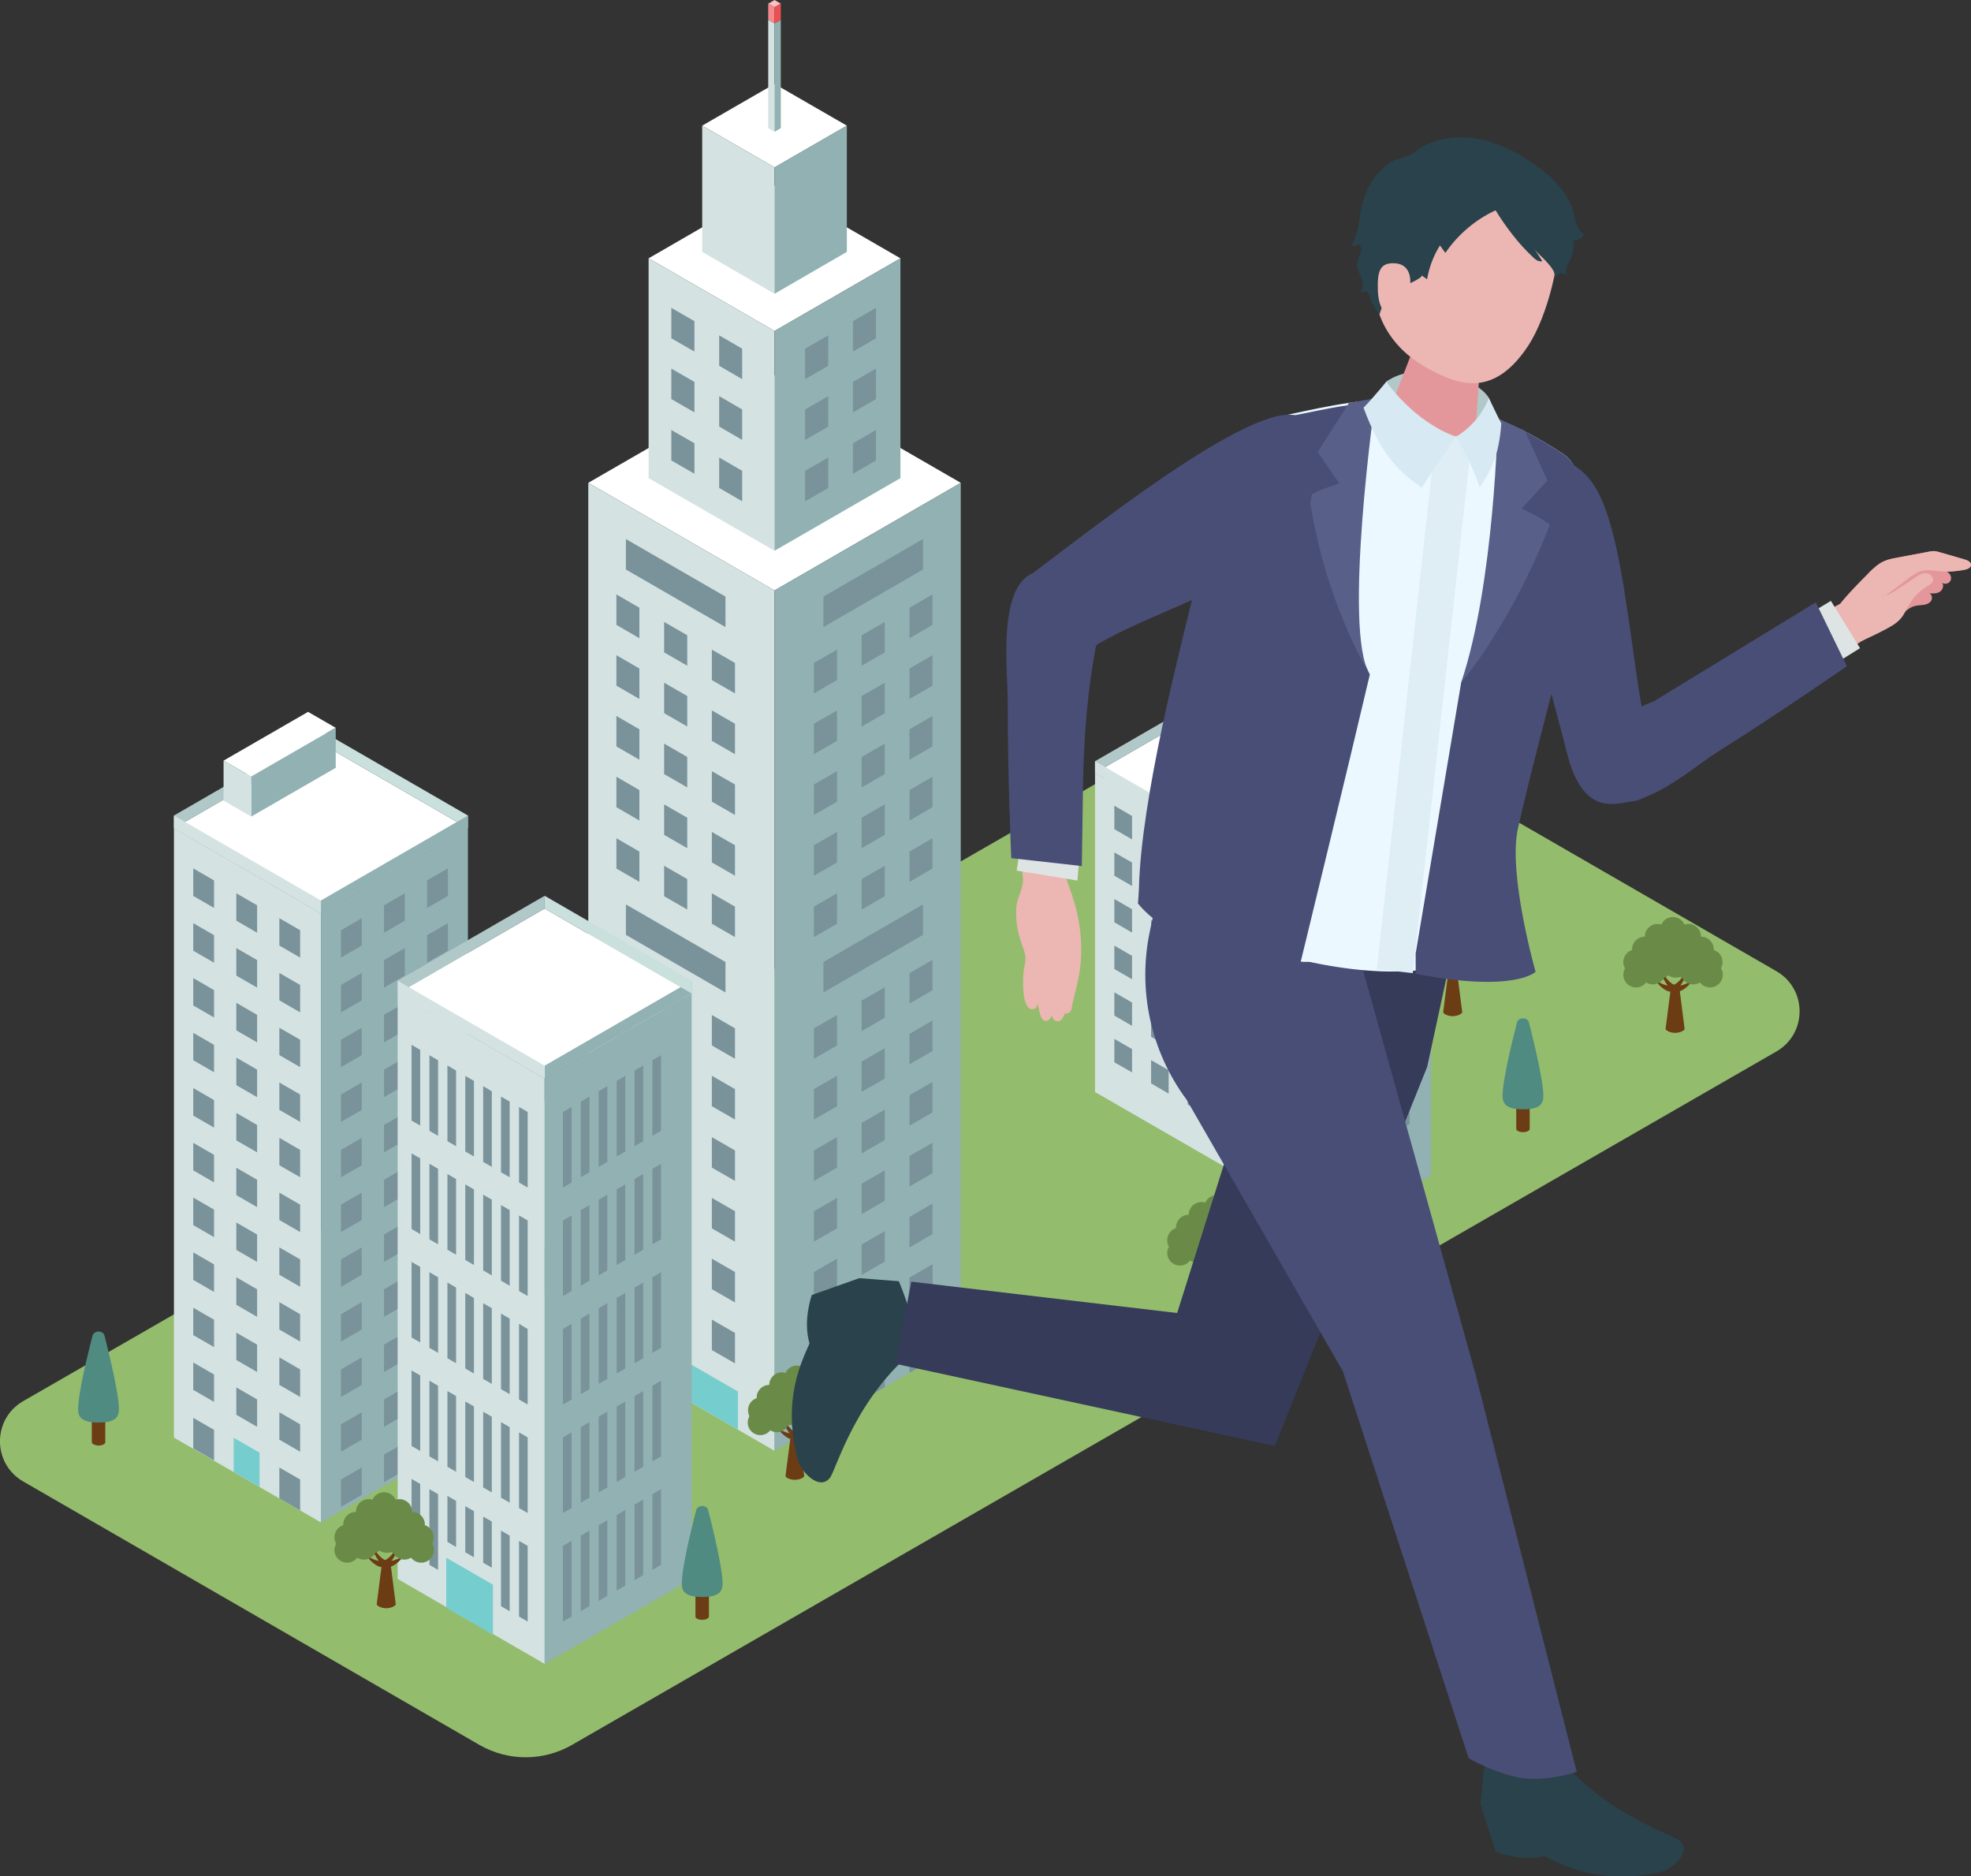 <?xml version="1.0" encoding="utf-8"?>
<!-- Generator: Adobe Illustrator 24.3.0, SVG Export Plug-In . SVG Version: 6.00 Build 0)  -->
<svg version="1.1" id="レイヤー_1" xmlns="http://www.w3.org/2000/svg" xmlns:xlink="http://www.w3.org/1999/xlink" x="0px"
	 y="0px" viewBox="0 0 134.62 128.13" style="enable-background:new 0 0 134.62 128.13;" xml:space="preserve">
<rect x="0" y="0" width="134.62" height="128.13" fill="#333333" stroke="none"/>
<style type="text/css">
	.st0{fill:#94BC6D;}
	.st1{fill:#FFFFFF;}
	.st2{fill:#D4E2E2;}
	.st3{fill:#91B1B3;}
	.st4{fill:#7A939B;}
	.st5{fill:#76CDCE;}
	.st6{fill:#6C3C14;}
	.st7{fill:#6A8B48;}
	.st8{fill:#FAC0C2;}
	.st9{fill:#F58A8E;}
	.st10{fill:#ED5053;}
	.st11{fill:#B1C8C9;}
	.st12{fill:#CAE0DD;}
	.st13{fill:#9E7F64;}
	.st14{fill:#508B82;}
	.st15{fill:#A2846A;}
	.st16{fill:#C4B1A0;}
	.st17{fill:#59B376;}
	.st18{fill:#ECB6B3;}
	.st19{fill:#E3979B;}
	.st20{fill:#DEE4E4;}
	.st21{fill:#2A424B;}
	.st22{fill:#353B59;}
	.st23{fill:#494E76;}
	.st24{fill:#EBF8FF;}
	.st25{fill:#B2C7C8;}
	.st26{fill:#585F89;}
	.st27{fill:#DFEDF4;}
	.st28{fill:#D7E9F2;}
</style>
<g>
	<g>
		<g>
			<g>
				<g>
					<path class="st0" d="M39.07,119.15l82.26-47.35c2.11-1.22,2.11-4.26,0-5.48L90.17,48.34c-1.96-1.13-4.37-1.13-6.33,0
						L1.58,95.68c-2.11,1.22-2.11,4.26,0,5.48l31.16,17.99C34.7,120.28,37.11,120.28,39.07,119.15z"/>
				</g>
			</g>
		</g>
		<g>
			<g>
				<g>
					<polygon class="st1" points="40.18,32.97 52.9,40.32 65.62,32.97 52.9,25.63 					"/>
					<polygon class="st2" points="52.9,40.32 40.18,32.97 40.18,91.72 52.9,99.07 					"/>
					<polygon class="st3" points="52.9,40.32 65.62,32.97 65.62,91.72 52.9,99.07 					"/>
					<polygon class="st1" points="44.3,17.64 52.9,22.6 61.5,17.64 52.9,12.67 					"/>
					<polygon class="st2" points="52.9,22.6 44.3,17.64 44.3,32.65 52.9,37.61 					"/>
					<polygon class="st3" points="52.9,22.6 61.5,17.64 61.5,32.65 52.9,37.61 					"/>
					<polygon class="st1" points="47.96,8.58 52.9,11.43 57.84,8.58 52.9,5.73 					"/>
					<polygon class="st2" points="52.9,11.43 47.96,8.58 47.96,17.2 52.9,20.06 					"/>
					<polygon class="st3" points="52.9,11.43 57.84,8.58 57.84,17.2 52.9,20.06 					"/>
				</g>
				<polygon class="st4" points="43.67,53.95 42.1,53.04 42.1,55.12 43.67,56.03 				"/>
				<polygon class="st4" points="46.94,55.84 45.36,54.93 45.36,57.01 46.94,57.92 				"/>
				<polygon class="st4" points="50.2,57.72 48.62,56.81 48.62,58.89 50.2,59.8 				"/>
				<polygon class="st4" points="43.67,49.8 42.1,48.89 42.1,50.97 43.67,51.88 				"/>
				<polygon class="st4" points="46.94,51.69 45.36,50.78 45.36,52.86 46.94,53.77 				"/>
				<polygon class="st4" points="50.2,53.57 48.62,52.66 48.62,54.74 50.2,55.65 				"/>
				<polygon class="st4" points="43.67,45.65 42.1,44.74 42.1,46.82 43.67,47.73 				"/>
				<polygon class="st4" points="46.94,47.53 45.36,46.62 45.36,48.7 46.94,49.61 				"/>
				<polygon class="st4" points="50.2,49.42 48.62,48.51 48.62,50.59 50.2,51.5 				"/>
				<polygon class="st4" points="43.67,41.5 42.1,40.59 42.1,42.67 43.67,43.58 				"/>
				<polygon class="st4" points="46.94,43.38 45.36,42.47 45.36,44.55 46.94,45.46 				"/>
				<polygon class="st4" points="50.2,45.27 48.62,44.36 48.62,46.44 50.2,47.35 				"/>
				<polygon class="st4" points="49.55,40.74 42.75,36.81 42.75,38.89 49.55,42.82 				"/>
				<polygon class="st4" points="43.67,70.6 42.1,69.69 42.1,71.77 43.67,72.68 				"/>
				<polygon class="st4" points="46.94,72.49 45.36,71.58 45.36,73.65 46.94,74.56 				"/>
				<polygon class="st4" points="50.2,74.37 48.62,73.46 48.62,75.54 50.2,76.45 				"/>
				<polygon class="st4" points="43.67,66.45 42.1,65.54 42.1,67.62 43.67,68.53 				"/>
				<polygon class="st4" points="46.94,68.33 45.36,67.42 45.36,69.5 46.94,70.41 				"/>
				<polygon class="st4" points="50.2,70.22 48.62,69.31 48.62,71.39 50.2,72.3 				"/>
				<polygon class="st4" points="49.55,65.69 42.75,61.76 42.75,63.84 49.55,67.77 				"/>
				<polygon class="st4" points="43.67,58.15 42.1,57.24 42.1,59.31 43.67,60.22 				"/>
				<polygon class="st4" points="46.94,60.03 45.36,59.12 45.36,61.2 46.94,62.11 				"/>
				<polygon class="st4" points="50.2,61.91 48.62,61 48.62,63.08 50.2,63.99 				"/>
				<polygon class="st4" points="47.43,26.08 45.85,25.17 45.85,27.25 47.43,28.16 				"/>
				<polygon class="st4" points="50.69,27.96 49.12,27.05 49.12,29.13 50.69,30.04 				"/>
				<polygon class="st4" points="47.43,21.93 45.85,21.02 45.85,23.1 47.43,24.01 				"/>
				<polygon class="st4" points="50.69,23.81 49.12,22.9 49.12,24.98 50.69,25.89 				"/>
				<polygon class="st4" points="47.43,30.27 45.85,29.36 45.85,31.44 47.43,32.35 				"/>
				<polygon class="st4" points="50.69,32.15 49.12,31.24 49.12,33.32 50.69,34.23 				"/>
				<polygon class="st4" points="58.26,26.08 59.83,25.17 59.83,27.25 58.26,28.16 				"/>
				<polygon class="st4" points="54.99,27.96 56.57,27.05 56.57,29.13 54.99,30.04 				"/>
				<polygon class="st4" points="58.26,21.93 59.83,21.02 59.83,23.1 58.26,24.01 				"/>
				<polygon class="st4" points="54.99,23.81 56.57,22.9 56.57,24.98 54.99,25.89 				"/>
				<polygon class="st4" points="58.26,30.27 59.83,29.36 59.83,31.44 58.26,32.35 				"/>
				<polygon class="st4" points="54.99,32.15 56.57,31.24 56.57,33.32 54.99,34.23 				"/>
				<polygon class="st4" points="43.67,87.25 42.1,86.34 42.1,88.42 43.67,89.33 				"/>
				<polygon class="st4" points="46.94,89.13 45.36,88.22 45.36,90.3 46.94,91.21 				"/>
				<polygon class="st4" points="50.2,91.02 48.62,90.11 48.62,92.19 50.2,93.1 				"/>
				<polygon class="st4" points="43.67,83.1 42.1,82.19 42.1,84.27 43.67,85.18 				"/>
				<polygon class="st4" points="46.94,84.98 45.36,84.07 45.36,86.15 46.94,87.06 				"/>
				<polygon class="st4" points="50.2,86.86 48.62,85.95 48.62,88.03 50.2,88.94 				"/>
				<polygon class="st5" points="50.4,95.02 41.9,90.12 41.9,92.72 50.4,97.62 				"/>
				<polygon class="st4" points="43.67,87.25 42.1,86.34 42.1,88.42 43.67,89.33 				"/>
				<polygon class="st4" points="43.67,78.94 42.1,78.03 42.1,80.11 43.67,81.02 				"/>
				<polygon class="st4" points="46.94,80.83 45.36,79.92 45.36,82 46.94,82.91 				"/>
				<polygon class="st4" points="50.2,82.71 48.62,81.8 48.62,83.88 50.2,84.79 				"/>
				<polygon class="st4" points="43.67,74.79 42.1,73.88 42.1,75.96 43.67,76.87 				"/>
				<polygon class="st4" points="46.94,76.68 45.36,75.77 45.36,77.85 46.94,78.76 				"/>
				<polygon class="st4" points="50.2,78.56 48.62,77.65 48.62,79.73 50.2,80.64 				"/>
				<polygon class="st4" points="62.12,53.95 63.69,53.04 63.69,55.12 62.12,56.03 				"/>
				<polygon class="st4" points="58.85,55.84 60.43,54.93 60.43,57.01 58.85,57.92 				"/>
				<polygon class="st4" points="55.59,57.72 57.17,56.81 57.17,58.89 55.59,59.8 				"/>
				<polygon class="st4" points="62.12,49.8 63.69,48.89 63.69,50.97 62.12,51.88 				"/>
				<polygon class="st4" points="58.85,51.69 60.43,50.78 60.43,52.86 58.85,53.77 				"/>
				<polygon class="st4" points="55.59,53.57 57.17,52.66 57.17,54.74 55.59,55.65 				"/>
				<polygon class="st4" points="62.12,45.65 63.69,44.74 63.69,46.82 62.12,47.73 				"/>
				<polygon class="st4" points="58.85,47.53 60.43,46.62 60.43,48.7 58.85,49.61 				"/>
				<polygon class="st4" points="55.59,49.42 57.17,48.51 57.17,50.59 55.59,51.5 				"/>
				<polygon class="st4" points="62.12,41.5 63.69,40.59 63.69,42.67 62.12,43.58 				"/>
				<polygon class="st4" points="58.85,43.38 60.43,42.47 60.43,44.55 58.85,45.46 				"/>
				<polygon class="st4" points="55.59,45.27 57.17,44.36 57.17,46.44 55.59,47.35 				"/>
				<polygon class="st4" points="56.24,40.74 63.04,36.81 63.04,38.89 56.24,42.82 				"/>
				<polygon class="st4" points="62.12,70.6 63.69,69.69 63.69,71.77 62.12,72.68 				"/>
				<polygon class="st4" points="58.85,72.49 60.43,71.58 60.43,73.65 58.85,74.56 				"/>
				<polygon class="st4" points="55.59,74.37 57.17,73.46 57.17,75.54 55.59,76.45 				"/>
				<polygon class="st4" points="62.12,66.45 63.69,65.54 63.69,67.62 62.12,68.53 				"/>
				<polygon class="st4" points="58.85,68.33 60.43,67.42 60.43,69.5 58.85,70.41 				"/>
				<polygon class="st4" points="55.59,70.22 57.17,69.31 57.17,71.39 55.59,72.3 				"/>
				<polygon class="st4" points="56.24,65.69 63.04,61.76 63.04,63.84 56.24,67.77 				"/>
				<polygon class="st4" points="62.12,58.15 63.69,57.24 63.69,59.31 62.12,60.22 				"/>
				<polygon class="st4" points="58.85,60.03 60.43,59.12 60.43,61.2 58.85,62.11 				"/>
				<polygon class="st4" points="55.59,61.91 57.17,61 57.17,63.08 55.59,63.99 				"/>
				<polygon class="st4" points="62.12,87.25 63.69,86.34 63.69,88.42 62.12,89.33 				"/>
				<polygon class="st4" points="58.85,89.13 60.43,88.22 60.43,90.3 58.85,91.21 				"/>
				<polygon class="st4" points="55.59,91.02 57.17,90.11 57.17,92.19 55.59,93.1 				"/>
				<polygon class="st4" points="62.12,83.1 63.69,82.19 63.69,84.27 62.12,85.18 				"/>
				<polygon class="st4" points="58.85,84.98 60.43,84.07 60.43,86.15 58.85,87.06 				"/>
				<polygon class="st4" points="55.59,86.86 57.17,85.95 57.17,88.03 55.59,88.94 				"/>
				<polygon class="st4" points="62.12,91.67 63.69,90.76 63.69,92.84 62.12,93.75 				"/>
				<polygon class="st4" points="58.85,93.55 60.43,92.64 60.43,94.72 58.85,95.63 				"/>
				<polygon class="st4" points="55.59,95.44 57.17,94.53 57.17,96.61 55.59,97.52 				"/>
				<polygon class="st4" points="62.12,87.25 63.69,86.34 63.69,88.42 62.12,89.33 				"/>
				<polygon class="st4" points="62.12,78.94 63.69,78.03 63.69,80.11 62.12,81.02 				"/>
				<polygon class="st4" points="58.85,80.83 60.43,79.92 60.43,82 58.85,82.91 				"/>
				<polygon class="st4" points="55.59,82.71 57.17,81.8 57.17,83.88 55.59,84.79 				"/>
				<polygon class="st4" points="62.12,74.79 63.69,73.88 63.69,75.96 62.12,76.87 				"/>
				<polygon class="st4" points="58.85,76.68 60.43,75.77 60.43,77.85 58.85,78.76 				"/>
				<polygon class="st4" points="55.59,78.56 57.17,77.65 57.17,79.73 55.59,80.64 				"/>
			</g>
			<g>
				<g>
					<path class="st6" d="M38.93,88.58c0.16,0,0.29,0.07,0.29,0.16l0.35,2.7c0,0.09-0.29,0.26-0.64,0.26
						c-0.36,0-0.64-0.17-0.64-0.26l0.35-2.7C38.63,88.65,38.77,88.58,38.93,88.58z"/>
					<g>
						<path class="st6" d="M39.07,88.44c0.26-0.15,0.52-0.47,0.72-0.78c0.04-0.06,0.13-0.01,0.1,0.06c-0.2,0.45-0.49,0.96-0.81,1.15
							c-0.41,0.24-0.89-0.18-1.17-0.5c-0.04-0.05,0.02-0.11,0.07-0.08C38.26,88.46,38.7,88.65,39.07,88.44z"/>
					</g>
					<g>
						<path class="st6" d="M38.93,88.44c-0.26-0.15-0.52-0.47-0.72-0.78c-0.04-0.06-0.13-0.01-0.1,0.06
							c0.2,0.45,0.49,0.96,0.81,1.15c0.41,0.24,0.89-0.18,1.17-0.5c0.04-0.05-0.02-0.11-0.07-0.08
							C39.74,88.46,39.29,88.65,38.93,88.44z"/>
					</g>
				</g>
				<path class="st7" d="M35.73,86.95c0-0.38,0.25-0.7,0.59-0.82c0-0.01,0-0.03,0-0.04c0-0.47,0.38-0.86,0.86-0.86
					c0-0.47,0.38-0.86,0.86-0.86c0.09,0,0.17,0.01,0.25,0.04c0.13-0.3,0.43-0.5,0.78-0.5c0.35,0,0.65,0.21,0.78,0.5
					c0.08-0.02,0.17-0.04,0.25-0.04c0.47,0,0.86,0.38,0.86,0.86c0.47,0,0.86,0.38,0.86,0.86c0,0.01,0,0.03,0,0.04
					c0.34,0.11,0.59,0.43,0.59,0.82c0,0.16-0.04,0.3-0.11,0.43c0.07,0.13,0.11,0.27,0.11,0.43c0,0.47-0.38,0.86-0.86,0.86
					c-0.28,0-0.52-0.13-0.68-0.33c-0.13,0.08-0.28,0.13-0.45,0.13c-0.33,0-0.61-0.19-0.76-0.46c-0.11-0.03-0.2-0.09-0.29-0.16
					c-0.14,0.1-0.31,0.15-0.49,0.15c-0.1,0-0.2-0.02-0.29-0.05c-0.04,0.02-0.08,0.04-0.13,0.05c-0.14,0.27-0.43,0.46-0.76,0.46
					c-0.17,0-0.32-0.05-0.45-0.13c-0.16,0.2-0.4,0.33-0.68,0.33c-0.47,0-0.86-0.38-0.86-0.86c0-0.16,0.04-0.3,0.11-0.43
					C35.77,87.25,35.73,87.1,35.73,86.95z"/>
			</g>
			<g>
				<g>
					<path class="st6" d="M54.29,97.93c0.16,0,0.29,0.07,0.29,0.16l0.35,2.7c0,0.09-0.29,0.26-0.64,0.26
						c-0.36,0-0.64-0.17-0.64-0.26l0.35-2.7C53.99,98,54.12,97.93,54.29,97.93z"/>
					<g>
						<path class="st6" d="M54.42,97.79c0.26-0.15,0.52-0.47,0.72-0.78c0.04-0.06,0.13-0.01,0.1,0.06c-0.2,0.45-0.49,0.96-0.81,1.15
							c-0.41,0.24-0.89-0.18-1.17-0.5c-0.04-0.05,0.02-0.11,0.07-0.08C53.62,97.81,54.06,97.99,54.42,97.79z"/>
					</g>
					<g>
						<path class="st6" d="M54.29,97.79c-0.26-0.15-0.52-0.47-0.72-0.78c-0.04-0.06-0.13-0.01-0.1,0.06
							c0.2,0.45,0.49,0.96,0.81,1.15c0.41,0.24,0.89-0.18,1.17-0.5c0.04-0.05-0.02-0.11-0.07-0.08
							C55.09,97.81,54.65,97.99,54.29,97.79z"/>
					</g>
				</g>
				<path class="st7" d="M51.09,96.29c0-0.38,0.25-0.7,0.59-0.82c0-0.01,0-0.03,0-0.04c0-0.47,0.38-0.86,0.86-0.86
					c0-0.47,0.38-0.86,0.86-0.86c0.09,0,0.17,0.01,0.25,0.04c0.13-0.3,0.43-0.5,0.78-0.5s0.65,0.21,0.78,0.5
					c0.08-0.02,0.17-0.04,0.25-0.04c0.47,0,0.86,0.38,0.86,0.86c0.47,0,0.86,0.38,0.86,0.86c0,0.01,0,0.03,0,0.04
					c0.34,0.11,0.59,0.43,0.59,0.82c0,0.16-0.04,0.3-0.11,0.43c0.07,0.13,0.11,0.27,0.11,0.43c0,0.47-0.38,0.86-0.86,0.86
					c-0.28,0-0.52-0.13-0.68-0.33c-0.13,0.08-0.28,0.13-0.45,0.13c-0.33,0-0.61-0.19-0.76-0.46c-0.11-0.03-0.2-0.09-0.29-0.16
					c-0.14,0.1-0.31,0.15-0.49,0.15c-0.1,0-0.2-0.02-0.29-0.05c-0.04,0.02-0.08,0.04-0.13,0.05c-0.14,0.27-0.43,0.46-0.76,0.46
					c-0.17,0-0.32-0.05-0.45-0.13c-0.16,0.2-0.4,0.33-0.68,0.33c-0.47,0-0.86-0.38-0.86-0.86c0-0.16,0.04-0.3,0.11-0.43
					C51.13,96.6,51.09,96.45,51.09,96.29z"/>
			</g>
			<polygon class="st2" points="52.9,1.6 52.47,1.35 52.47,8.75 52.9,9 			"/>
			<polygon class="st3" points="52.9,1.6 53.33,1.35 53.33,8.75 52.9,9 			"/>
			<polygon class="st8" points="52.47,0.25 52.9,0.49 53.33,0.25 52.9,0 			"/>
			<polygon class="st9" points="52.9,0.49 52.47,0.25 52.47,1.35 52.9,1.6 			"/>
			<polygon class="st10" points="52.9,0.49 53.33,0.25 53.33,1.35 52.9,1.6 			"/>
		</g>
		<g>
			<g>
				<g>
					<g>
						<polygon class="st1" points="11.88,56.56 21.92,62.36 31.96,56.56 21.92,50.76 						"/>
						<polygon class="st2" points="21.92,62.36 11.88,56.56 11.88,98.17 21.92,103.96 						"/>
						<polygon class="st3" points="21.92,62.36 31.96,56.56 31.96,98.17 21.92,103.96 						"/>
					</g>
					<polygon class="st11" points="11.88,55.69 21.92,49.89 21.92,50.76 11.88,56.56 					"/>
					<polygon class="st12" points="31.96,55.69 21.92,49.89 21.92,50.76 31.96,56.56 					"/>
					<polygon class="st2" points="21.92,61.49 11.88,55.69 11.88,56.56 21.92,62.36 					"/>
					<polygon class="st3" points="21.92,61.49 31.96,55.69 31.96,56.56 21.92,62.36 					"/>
				</g>
				<polygon class="st4" points="14.62,71.35 13.2,70.53 13.2,72.4 14.62,73.22 				"/>
				<polygon class="st4" points="17.56,73.04 16.14,72.22 16.14,74.1 17.56,74.92 				"/>
				<polygon class="st4" points="20.5,74.74 19.08,73.92 19.08,75.79 20.5,76.61 				"/>
				<polygon class="st4" points="14.62,67.61 13.2,66.79 13.2,68.66 14.62,69.48 				"/>
				<polygon class="st4" points="17.56,69.3 16.14,68.48 16.14,70.36 17.56,71.18 				"/>
				<polygon class="st4" points="20.5,71 19.08,70.18 19.08,72.05 20.5,72.87 				"/>
				<polygon class="st4" points="14.62,63.86 13.2,63.04 13.2,64.92 14.62,65.74 				"/>
				<polygon class="st4" points="17.56,65.56 16.14,64.74 16.14,66.62 17.56,67.44 				"/>
				<polygon class="st4" points="20.5,67.26 19.08,66.44 19.08,68.31 20.5,69.13 				"/>
				<polygon class="st4" points="14.62,60.12 13.2,59.3 13.2,61.18 14.62,62 				"/>
				<polygon class="st4" points="17.56,61.82 16.14,61 16.14,62.87 17.56,63.69 				"/>
				<polygon class="st4" points="20.5,63.52 19.08,62.7 19.08,64.57 20.5,65.39 				"/>
				<polygon class="st4" points="14.62,75.12 13.2,74.3 13.2,76.18 14.62,77 				"/>
				<polygon class="st4" points="17.56,76.82 16.14,76 16.14,77.87 17.56,78.69 				"/>
				<polygon class="st4" points="20.5,78.52 19.08,77.7 19.08,79.57 20.5,80.39 				"/>
				<polygon class="st4" points="14.62,86.34 13.2,85.52 13.2,87.4 14.62,88.22 				"/>
				<polygon class="st4" points="17.56,88.04 16.14,87.22 16.14,89.1 17.56,89.92 				"/>
				<polygon class="st4" points="20.5,89.74 19.08,88.92 19.08,90.79 20.5,91.61 				"/>
				<polygon class="st4" points="14.62,82.6 13.2,81.78 13.2,83.66 14.62,84.48 				"/>
				<polygon class="st4" points="17.56,84.3 16.14,83.48 16.14,85.35 17.56,86.17 				"/>
				<polygon class="st4" points="20.5,86 19.08,85.18 19.08,87.05 20.5,87.87 				"/>
				<polygon class="st4" points="14.62,78.86 13.2,78.04 13.2,79.92 14.62,80.74 				"/>
				<polygon class="st4" points="17.56,80.56 16.14,79.74 16.14,81.61 17.56,82.43 				"/>
				<polygon class="st4" points="20.5,82.26 19.08,81.44 19.08,83.31 20.5,84.13 				"/>
				<polygon class="st4" points="14.62,90.12 13.2,89.3 13.2,91.17 14.62,91.99 				"/>
				<polygon class="st4" points="17.56,91.82 16.14,91 16.14,92.87 17.56,93.69 				"/>
				<polygon class="st4" points="20.5,93.51 19.08,92.69 19.08,94.57 20.5,95.39 				"/>
				<polygon class="st4" points="14.62,93.86 13.2,93.04 13.2,94.91 14.62,95.73 				"/>
				<polygon class="st4" points="17.56,95.56 16.14,94.74 16.14,96.61 17.56,97.43 				"/>
				<polygon class="st4" points="20.5,97.26 19.08,96.44 19.08,98.31 20.5,99.13 				"/>
				<polygon class="st4" points="14.62,97.64 13.2,96.82 13.2,98.91 14.62,99.73 				"/>
				<polygon class="st5" points="17.73,99.2 15.96,98.18 15.96,100.52 17.73,101.54 				"/>
				<polygon class="st4" points="20.5,101.03 19.08,100.21 19.08,102.32 20.5,103.14 				"/>
				<polygon class="st4" points="29.17,71.35 30.59,70.53 30.59,72.4 29.17,73.22 				"/>
				<polygon class="st4" points="26.23,73.04 27.65,72.22 27.65,74.1 26.23,74.92 				"/>
				<polygon class="st4" points="23.29,74.74 24.71,73.92 24.71,75.79 23.29,76.61 				"/>
				<polygon class="st4" points="29.17,67.61 30.59,66.79 30.59,68.66 29.17,69.48 				"/>
				<polygon class="st4" points="26.23,69.3 27.65,68.48 27.65,70.36 26.23,71.18 				"/>
				<polygon class="st4" points="23.29,71 24.71,70.18 24.71,72.05 23.29,72.87 				"/>
				<polygon class="st4" points="29.17,63.86 30.59,63.04 30.59,64.92 29.17,65.74 				"/>
				<polygon class="st4" points="26.23,65.56 27.65,64.74 27.65,66.62 26.23,67.44 				"/>
				<polygon class="st4" points="23.29,67.26 24.71,66.44 24.71,68.31 23.29,69.13 				"/>
				<polygon class="st4" points="29.17,60.12 30.59,59.3 30.59,61.18 29.17,62 				"/>
				<polygon class="st4" points="26.23,61.82 27.65,61 27.65,62.87 26.23,63.69 				"/>
				<polygon class="st4" points="23.29,63.52 24.71,62.7 24.71,64.57 23.29,65.39 				"/>
				<polygon class="st4" points="29.17,75.12 30.59,74.3 30.59,76.18 29.17,77 				"/>
				<polygon class="st4" points="26.23,76.82 27.65,76 27.65,77.87 26.23,78.69 				"/>
				<polygon class="st4" points="23.29,78.52 24.71,77.7 24.71,79.57 23.29,80.39 				"/>
				<polygon class="st4" points="29.17,86.34 30.59,85.52 30.59,87.4 29.17,88.22 				"/>
				<polygon class="st4" points="26.23,88.04 27.65,87.22 27.65,89.1 26.23,89.92 				"/>
				<polygon class="st4" points="23.29,89.74 24.71,88.92 24.71,90.79 23.29,91.61 				"/>
				<polygon class="st4" points="29.17,82.6 30.59,81.78 30.59,83.66 29.17,84.48 				"/>
				<polygon class="st4" points="26.23,84.3 27.65,83.48 27.65,85.35 26.23,86.17 				"/>
				<polygon class="st4" points="23.29,86 24.71,85.18 24.71,87.05 23.29,87.87 				"/>
				<polygon class="st4" points="29.17,78.86 30.59,78.04 30.59,79.92 29.17,80.74 				"/>
				<polygon class="st4" points="26.23,80.56 27.65,79.74 27.65,81.61 26.23,82.43 				"/>
				<polygon class="st4" points="23.29,82.26 24.71,81.44 24.71,83.31 23.29,84.13 				"/>
				<polygon class="st4" points="29.17,90.12 30.59,89.3 30.59,91.17 29.17,91.99 				"/>
				<polygon class="st4" points="26.23,91.82 27.65,91 27.65,92.87 26.23,93.69 				"/>
				<polygon class="st4" points="23.29,93.51 24.71,92.69 24.71,94.57 23.29,95.39 				"/>
				<polygon class="st4" points="29.17,93.86 30.59,93.04 30.59,94.91 29.17,95.73 				"/>
				<polygon class="st4" points="26.23,95.56 27.65,94.74 27.65,96.61 26.23,97.43 				"/>
				<polygon class="st4" points="23.29,97.26 24.71,96.44 24.71,98.31 23.29,99.13 				"/>
				<polygon class="st4" points="29.17,97.64 30.59,96.82 30.59,98.69 29.17,99.51 				"/>
				<polygon class="st4" points="26.23,99.33 27.65,98.51 27.65,100.39 26.23,101.21 				"/>
				<polygon class="st4" points="23.29,101.03 24.71,100.21 24.71,102.08 23.29,102.9 				"/>
			</g>
			<polygon class="st1" points="22.93,49.7 17.16,53.03 15.27,51.94 21.04,48.61 			"/>
			<polygon class="st3" points="17.16,53.03 22.93,49.7 22.93,52.43 17.16,55.76 			"/>
			<polygon class="st2" points="17.16,53.03 15.27,51.94 15.27,54.67 17.16,55.76 			"/>
		</g>
		<g>
			<g>
				<g>
					<polygon class="st1" points="27.16,67.84 37.2,73.64 47.24,67.84 37.2,62.04 					"/>
					<polygon class="st2" points="37.2,73.64 27.16,67.84 27.16,107.82 37.2,113.62 					"/>
					<polygon class="st3" points="37.2,73.64 47.24,67.84 47.24,107.82 37.2,113.62 					"/>
				</g>
				<polygon class="st11" points="27.16,66.97 37.2,61.17 37.2,62.04 27.16,67.84 				"/>
				<polygon class="st3" points="37.2,72.77 47.24,66.97 47.24,67.84 37.2,73.64 				"/>
				<polygon class="st12" points="47.24,66.97 37.2,61.17 37.2,62.04 47.24,67.84 				"/>
				<polygon class="st2" points="37.2,72.77 27.16,66.97 27.16,67.84 37.2,73.64 				"/>
			</g>
			<polygon class="st4" points="28.7,71.69 28.11,71.35 28.11,76.52 28.7,76.86 			"/>
			<polygon class="st4" points="29.92,72.4 29.33,72.06 29.33,77.22 29.92,77.56 			"/>
			<polygon class="st4" points="31.15,73.1 30.56,72.76 30.56,77.93 31.15,78.27 			"/>
			<polygon class="st4" points="32.37,73.81 31.78,73.47 31.78,78.63 32.37,78.97 			"/>
			<polygon class="st4" points="33.59,74.52 33,74.17 33,79.34 33.59,79.68 			"/>
			<polygon class="st4" points="34.81,75.22 34.22,74.88 34.22,80.05 34.81,80.39 			"/>
			<polygon class="st4" points="36.04,75.93 35.45,75.59 35.45,80.75 36.04,81.09 			"/>
			<polygon class="st4" points="28.7,79.1 28.11,78.76 28.11,83.92 28.7,84.27 			"/>
			<polygon class="st4" points="29.92,79.81 29.33,79.47 29.33,84.63 29.92,84.97 			"/>
			<polygon class="st4" points="31.15,80.51 30.56,80.17 30.56,85.34 31.15,85.68 			"/>
			<polygon class="st4" points="32.37,81.22 31.78,80.88 31.78,86.04 32.37,86.38 			"/>
			<polygon class="st4" points="33.59,81.92 33,81.58 33,86.75 33.59,87.09 			"/>
			<polygon class="st4" points="34.81,82.63 34.22,82.29 34.22,87.45 34.81,87.8 			"/>
			<polygon class="st4" points="36.04,83.34 35.45,83 35.45,88.16 36.04,88.5 			"/>
			<polygon class="st4" points="28.7,86.51 28.11,86.17 28.11,91.33 28.7,91.67 			"/>
			<polygon class="st4" points="29.92,87.22 29.33,86.87 29.33,92.04 29.92,92.38 			"/>
			<polygon class="st4" points="31.15,87.92 30.56,87.58 30.56,92.75 31.15,93.09 			"/>
			<polygon class="st4" points="32.37,88.63 31.78,88.29 31.78,93.45 32.37,93.79 			"/>
			<polygon class="st4" points="33.59,89.33 33,88.99 33,94.16 33.59,94.5 			"/>
			<polygon class="st4" points="34.81,90.04 34.22,89.7 34.22,94.86 34.81,95.2 			"/>
			<polygon class="st4" points="36.04,90.75 35.45,90.4 35.45,95.57 36.04,95.91 			"/>
			<polygon class="st4" points="28.7,93.92 28.11,93.58 28.11,98.74 28.7,99.08 			"/>
			<polygon class="st4" points="29.92,94.63 29.33,94.28 29.33,99.45 29.92,99.79 			"/>
			<polygon class="st4" points="31.15,95.33 30.56,94.99 30.56,100.16 31.15,100.5 			"/>
			<polygon class="st4" points="32.37,96.04 31.78,95.7 31.78,100.86 32.37,101.2 			"/>
			<polygon class="st4" points="33.59,96.74 33,96.4 33,101.57 33.59,101.91 			"/>
			<polygon class="st4" points="34.81,97.45 34.22,97.11 34.22,102.27 34.81,102.61 			"/>
			<polygon class="st4" points="36.04,98.15 35.45,97.81 35.45,102.98 36.04,103.32 			"/>
			<polygon class="st4" points="28.7,101.33 28.11,100.99 28.11,106.15 28.7,106.49 			"/>
			<polygon class="st4" points="29.92,102.03 29.33,101.69 29.33,106.86 29.92,107.2 			"/>
			<polygon class="st4" points="31.15,102.49 30.56,102.15 30.56,105.29 31.15,105.64 			"/>
			<polygon class="st4" points="32.37,103.19 31.78,102.85 31.78,106 32.37,106.34 			"/>
			<polygon class="st4" points="33.59,103.9 33,103.56 33,106.71 33.59,107.05 			"/>
			<polygon class="st4" points="34.81,104.86 34.22,104.52 34.22,109.68 34.81,110.02 			"/>
			<polygon class="st4" points="36.04,105.56 35.45,105.22 35.45,110.39 36.04,110.73 			"/>
			<polygon class="st4" points="44.56,72.4 45.15,72.06 45.15,77.22 44.56,77.56 			"/>
			<polygon class="st4" points="43.34,73.1 43.93,72.76 43.93,77.93 43.34,78.27 			"/>
			<polygon class="st4" points="42.12,73.81 42.71,73.47 42.71,78.63 42.12,78.97 			"/>
			<polygon class="st4" points="40.89,74.52 41.48,74.17 41.48,79.34 40.89,79.68 			"/>
			<polygon class="st4" points="39.67,75.22 40.26,74.88 40.26,80.05 39.67,80.39 			"/>
			<polygon class="st4" points="38.45,75.93 39.04,75.59 39.04,80.75 38.45,81.09 			"/>
			<polygon class="st4" points="44.56,79.81 45.15,79.47 45.15,84.63 44.56,84.97 			"/>
			<polygon class="st4" points="43.34,80.51 43.93,80.17 43.93,85.34 43.34,85.68 			"/>
			<polygon class="st4" points="42.12,81.22 42.71,80.88 42.71,86.04 42.12,86.38 			"/>
			<polygon class="st4" points="40.89,81.92 41.48,81.58 41.48,86.75 40.89,87.09 			"/>
			<polygon class="st4" points="39.67,82.63 40.26,82.29 40.26,87.45 39.67,87.8 			"/>
			<polygon class="st4" points="38.45,83.34 39.04,83 39.04,88.16 38.45,88.5 			"/>
			<polygon class="st4" points="44.56,87.22 45.15,86.87 45.15,92.04 44.56,92.38 			"/>
			<polygon class="st4" points="43.34,87.92 43.93,87.58 43.93,92.75 43.34,93.09 			"/>
			<polygon class="st4" points="42.12,88.63 42.71,88.29 42.71,93.45 42.12,93.79 			"/>
			<polygon class="st4" points="40.89,89.33 41.48,88.99 41.48,94.16 40.89,94.5 			"/>
			<polygon class="st4" points="39.67,90.04 40.26,89.7 40.26,94.86 39.67,95.2 			"/>
			<polygon class="st4" points="38.45,90.75 39.04,90.4 39.04,95.57 38.45,95.91 			"/>
			<polygon class="st4" points="44.56,94.63 45.15,94.28 45.15,99.45 44.56,99.79 			"/>
			<polygon class="st4" points="43.34,95.33 43.93,94.99 43.93,100.16 43.34,100.5 			"/>
			<polygon class="st4" points="42.12,96.04 42.71,95.7 42.71,100.86 42.12,101.2 			"/>
			<polygon class="st4" points="40.89,96.74 41.48,96.4 41.48,101.57 40.89,101.91 			"/>
			<polygon class="st4" points="39.67,97.45 40.26,97.11 40.26,102.27 39.67,102.61 			"/>
			<polygon class="st4" points="38.45,98.15 39.04,97.81 39.04,102.98 38.45,103.32 			"/>
			<polygon class="st4" points="44.56,102.03 45.15,101.69 45.15,106.86 44.56,107.2 			"/>
			<polygon class="st4" points="43.34,102.74 43.93,102.4 43.93,107.56 43.34,107.91 			"/>
			<polygon class="st4" points="42.12,103.45 42.71,103.11 42.71,108.27 42.12,108.61 			"/>
			<polygon class="st4" points="40.89,104.15 41.48,103.81 41.48,108.98 40.89,109.32 			"/>
			<polygon class="st4" points="39.67,104.86 40.26,104.52 40.26,109.68 39.67,110.02 			"/>
			<polygon class="st4" points="38.45,105.56 39.04,105.22 39.04,110.39 38.45,110.73 			"/>
			<polygon class="st5" points="33.67,108.21 30.48,106.37 30.48,109.79 33.67,111.63 			"/>
		</g>
		<g>
			<g>
				<path class="st13" d="M104.47,75.4c0,0.12-0.2,0.22-0.46,0.22c-0.25,0-0.46-0.1-0.46-0.22c0-0.12,0.2-0.22,0.46-0.22
					C104.27,75.18,104.47,75.28,104.47,75.4z"/>
				<path class="st6" d="M103.56,77.09V75.4c0,0.12,0.2,0.22,0.46,0.22c0.25,0,0.46-0.1,0.46-0.22v1.69c0,0.12-0.2,0.22-0.46,0.22
					C103.77,77.31,103.56,77.21,103.56,77.09z"/>
			</g>
			<g>
				<path class="st14" d="M102.64,74.52c0.12-1.51,0.98-4.73,0.98-4.73c0.12-0.34,0.68-0.34,0.8,0c0,0,0.85,3.23,0.98,4.73
					c0.05,0.68,0.03,1.23-1.38,1.23C102.61,75.74,102.59,75.19,102.64,74.52z"/>
			</g>
		</g>
		<g>
			<g>
				<ellipse class="st13" cx="47.96" cy="108.71" rx="0.46" ry="0.22"/>
				<path class="st6" d="M47.5,110.39v-1.69c0,0.12,0.2,0.22,0.46,0.22s0.46-0.1,0.46-0.22v1.69c0,0.12-0.2,0.22-0.46,0.22
					S47.5,110.52,47.5,110.39z"/>
			</g>
			<g>
				<path class="st14" d="M46.58,107.82c0.12-1.51,0.98-4.73,0.98-4.73c0.12-0.34,0.68-0.34,0.8,0c0,0,0.85,3.23,0.98,4.73
					c0.05,0.68,0.03,1.23-1.38,1.23S46.53,108.5,46.58,107.82z"/>
			</g>
		</g>
		<g>
			<g>
				<path class="st13" d="M7.18,96.8c0,0.12-0.2,0.22-0.46,0.22c-0.25,0-0.46-0.1-0.46-0.22c0-0.12,0.2-0.22,0.46-0.22
					C6.98,96.58,7.18,96.67,7.18,96.8z"/>
				<path class="st6" d="M6.27,98.48V96.8c0,0.12,0.2,0.22,0.46,0.22c0.25,0,0.46-0.1,0.46-0.22v1.69c0,0.12-0.2,0.22-0.46,0.22
					C6.48,98.7,6.27,98.6,6.27,98.48z"/>
			</g>
			<g>
				<path class="st14" d="M5.35,95.91c0.12-1.51,0.98-4.73,0.98-4.73c0.12-0.34,0.68-0.34,0.8,0c0,0,0.85,3.23,0.98,4.73
					c0.05,0.68,0.03,1.23-1.38,1.23C5.32,97.14,5.3,96.59,5.35,95.91z"/>
			</g>
		</g>
		<g>
			<g>
				<path class="st6" d="M99.22,66.21c-0.16,0-0.3,0.07-0.3,0.17l-0.35,2.74c0,0.09,0.29,0.27,0.65,0.27c0.36,0,0.65-0.18,0.65-0.27
					l-0.35-2.74C99.51,66.28,99.38,66.21,99.22,66.21z"/>
				<g>
					<path class="st6" d="M99.08,66.06c-0.27-0.15-0.52-0.48-0.73-0.79c-0.04-0.06-0.13-0.01-0.1,0.06c0.21,0.46,0.5,0.98,0.83,1.17
						c0.41,0.24,0.9-0.18,1.18-0.5c0.04-0.05-0.02-0.11-0.07-0.08C99.89,66.09,99.44,66.28,99.08,66.06z"/>
				</g>
				<g>
					<path class="st6" d="M99.21,66.06c0.27-0.15,0.52-0.48,0.73-0.79c0.04-0.06,0.13-0.01,0.1,0.06c-0.21,0.46-0.5,0.98-0.83,1.17
						c-0.41,0.24-0.9-0.18-1.18-0.5c-0.04-0.05,0.02-0.11,0.07-0.08C98.4,66.09,98.85,66.28,99.21,66.06z"/>
				</g>
			</g>
			<path class="st7" d="M102.46,64.55c0-0.39-0.25-0.72-0.6-0.83c0-0.01,0-0.03,0-0.04c0-0.48-0.39-0.87-0.87-0.87
				c0-0.48-0.39-0.87-0.87-0.87c-0.09,0-0.18,0.01-0.26,0.04c-0.14-0.3-0.44-0.51-0.79-0.51c-0.35,0-0.66,0.21-0.79,0.51
				c-0.08-0.03-0.17-0.04-0.26-0.04c-0.48,0-0.87,0.39-0.87,0.87c-0.48,0-0.87,0.39-0.87,0.87c0,0.01,0,0.03,0,0.04
				c-0.35,0.11-0.6,0.44-0.6,0.83c0,0.16,0.04,0.31,0.12,0.43c-0.07,0.13-0.12,0.28-0.12,0.43c0,0.48,0.39,0.87,0.87,0.87
				c0.28,0,0.53-0.13,0.69-0.34c0.13,0.08,0.29,0.13,0.46,0.13c0.33,0,0.62-0.19,0.77-0.46c0.11-0.03,0.21-0.09,0.29-0.16
				c0.14,0.1,0.31,0.16,0.5,0.16c0.1,0,0.2-0.02,0.3-0.05c0.04,0.02,0.09,0.04,0.13,0.05c0.15,0.28,0.44,0.46,0.77,0.46
				c0.17,0,0.32-0.05,0.46-0.13c0.16,0.21,0.41,0.34,0.69,0.34c0.48,0,0.87-0.39,0.87-0.87c0-0.16-0.04-0.31-0.12-0.43
				C102.42,64.86,102.46,64.71,102.46,64.55z"/>
		</g>
		<g>
			<g>
				<path class="st6" d="M83.25,86.35c-0.16,0-0.3,0.07-0.3,0.17l-0.35,2.74c0,0.09,0.29,0.27,0.65,0.27s0.65-0.18,0.65-0.27
					l-0.35-2.74C83.55,86.42,83.42,86.35,83.25,86.35z"/>
				<g>
					<path class="st6" d="M83.11,86.2c-0.27-0.15-0.52-0.48-0.73-0.79c-0.04-0.06-0.13-0.01-0.1,0.06c0.21,0.46,0.5,0.98,0.83,1.17
						c0.41,0.24,0.9-0.18,1.18-0.5c0.04-0.05-0.02-0.11-0.07-0.08C83.93,86.23,83.48,86.42,83.11,86.2z"/>
				</g>
				<g>
					<path class="st6" d="M83.25,86.2c0.27-0.15,0.52-0.48,0.73-0.79c0.04-0.06,0.13-0.01,0.1,0.06c-0.21,0.46-0.5,0.98-0.83,1.17
						c-0.41,0.24-0.9-0.18-1.18-0.5c-0.04-0.05,0.02-0.11,0.07-0.08C82.43,86.23,82.88,86.42,83.25,86.2z"/>
				</g>
			</g>
			<path class="st7" d="M86.5,84.69c0-0.39-0.25-0.72-0.6-0.83c0-0.01,0-0.03,0-0.04c0-0.48-0.39-0.87-0.87-0.87
				c0-0.48-0.39-0.87-0.87-0.87c-0.09,0-0.18,0.01-0.26,0.04c-0.14-0.3-0.44-0.51-0.79-0.51c-0.35,0-0.66,0.21-0.79,0.51
				c-0.08-0.03-0.17-0.04-0.26-0.04c-0.48,0-0.87,0.39-0.87,0.87c-0.48,0-0.87,0.39-0.87,0.87c0,0.01,0,0.03,0,0.04
				c-0.35,0.11-0.6,0.44-0.6,0.83c0,0.16,0.04,0.31,0.12,0.43c-0.07,0.13-0.12,0.28-0.12,0.43c0,0.48,0.39,0.87,0.87,0.87
				c0.28,0,0.53-0.13,0.69-0.34c0.13,0.08,0.29,0.13,0.46,0.13c0.33,0,0.62-0.19,0.77-0.46c0.11-0.03,0.21-0.09,0.29-0.16
				c0.14,0.1,0.31,0.16,0.5,0.16c0.1,0,0.2-0.02,0.3-0.05c0.04,0.02,0.09,0.04,0.13,0.05c0.15,0.28,0.44,0.46,0.77,0.46
				c0.17,0,0.32-0.05,0.46-0.13c0.16,0.21,0.41,0.34,0.69,0.34c0.48,0,0.87-0.39,0.87-0.87c0-0.16-0.04-0.31-0.12-0.43
				C86.46,85,86.5,84.85,86.5,84.69z"/>
		</g>
		<g>
			<g>
				<path class="st6" d="M114.41,67.35c-0.16,0-0.3,0.07-0.3,0.17l-0.35,2.74c0,0.09,0.29,0.27,0.65,0.27s0.65-0.18,0.65-0.27
					l-0.35-2.74C114.7,67.43,114.57,67.35,114.41,67.35z"/>
				<g>
					<path class="st6" d="M114.27,67.21c-0.27-0.15-0.52-0.48-0.73-0.79c-0.04-0.06-0.13-0.01-0.1,0.06
						c0.21,0.46,0.5,0.98,0.83,1.17c0.41,0.24,0.9-0.18,1.18-0.5c0.04-0.05-0.02-0.11-0.07-0.08
						C115.08,67.23,114.63,67.42,114.27,67.21z"/>
				</g>
				<g>
					<path class="st6" d="M114.4,67.21c0.27-0.15,0.52-0.48,0.73-0.79c0.04-0.06,0.13-0.01,0.1,0.06c-0.21,0.46-0.5,0.98-0.83,1.17
						c-0.41,0.24-0.9-0.18-1.18-0.5c-0.04-0.05,0.02-0.11,0.07-0.08C113.59,67.23,114.04,67.42,114.4,67.21z"/>
				</g>
			</g>
			<path class="st7" d="M117.65,65.7c0-0.39-0.25-0.72-0.6-0.83c0-0.01,0-0.03,0-0.04c0-0.48-0.39-0.87-0.87-0.87
				c0-0.48-0.39-0.87-0.87-0.87c-0.09,0-0.18,0.01-0.26,0.04c-0.14-0.3-0.44-0.51-0.79-0.51c-0.35,0-0.66,0.21-0.79,0.51
				c-0.08-0.03-0.17-0.04-0.26-0.04c-0.48,0-0.87,0.39-0.87,0.87c-0.48,0-0.87,0.39-0.87,0.87c0,0.01,0,0.03,0,0.04
				c-0.35,0.11-0.6,0.44-0.6,0.83c0,0.16,0.04,0.31,0.12,0.43c-0.07,0.13-0.12,0.28-0.12,0.43c0,0.48,0.39,0.87,0.87,0.87
				c0.28,0,0.53-0.13,0.69-0.34c0.13,0.08,0.29,0.13,0.46,0.13c0.33,0,0.62-0.19,0.77-0.46c0.11-0.03,0.21-0.09,0.29-0.16
				c0.14,0.1,0.31,0.16,0.5,0.16c0.1,0,0.2-0.02,0.3-0.05c0.04,0.02,0.09,0.04,0.13,0.05c0.15,0.28,0.44,0.46,0.77,0.46
				c0.17,0,0.32-0.05,0.46-0.13c0.16,0.21,0.41,0.34,0.69,0.34c0.48,0,0.87-0.39,0.87-0.87c0-0.16-0.04-0.31-0.12-0.43
				C117.61,66,117.65,65.86,117.65,65.7z"/>
		</g>
		<g>
			<g>
				<path class="st6" d="M26.38,106.64c-0.16,0-0.3,0.07-0.3,0.17l-0.35,2.74c0,0.09,0.29,0.27,0.65,0.27
					c0.36,0,0.65-0.18,0.65-0.27l-0.35-2.74C26.68,106.72,26.54,106.64,26.38,106.64z"/>
				<g>
					<path class="st6" d="M26.24,106.5c-0.27-0.15-0.52-0.48-0.73-0.79c-0.04-0.06-0.13-0.01-0.1,0.06c0.21,0.46,0.5,0.98,0.83,1.17
						c0.41,0.24,0.9-0.18,1.18-0.5c0.04-0.05-0.02-0.11-0.07-0.08C27.05,106.52,26.6,106.71,26.24,106.5z"/>
				</g>
				<g>
					<path class="st6" d="M26.37,106.5c0.27-0.15,0.52-0.48,0.73-0.79c0.04-0.06,0.13-0.01,0.1,0.06c-0.21,0.46-0.5,0.98-0.83,1.17
						c-0.41,0.24-0.9-0.18-1.18-0.5c-0.04-0.05,0.02-0.11,0.07-0.08C25.56,106.52,26.01,106.71,26.37,106.5z"/>
				</g>
			</g>
			<path class="st7" d="M29.62,104.98c0-0.39-0.25-0.72-0.6-0.83c0-0.01,0-0.03,0-0.04c0-0.48-0.39-0.87-0.87-0.87
				c0-0.48-0.39-0.87-0.87-0.87c-0.09,0-0.18,0.01-0.26,0.04c-0.14-0.3-0.44-0.51-0.79-0.51c-0.35,0-0.66,0.21-0.79,0.51
				c-0.08-0.03-0.17-0.04-0.26-0.04c-0.48,0-0.87,0.39-0.87,0.87c-0.48,0-0.87,0.39-0.87,0.87c0,0.01,0,0.03,0,0.04
				c-0.35,0.11-0.6,0.44-0.6,0.83c0,0.16,0.04,0.31,0.12,0.43c-0.07,0.13-0.12,0.28-0.12,0.43c0,0.48,0.39,0.87,0.87,0.87
				c0.28,0,0.53-0.13,0.69-0.34c0.13,0.08,0.29,0.13,0.46,0.13c0.33,0,0.62-0.19,0.77-0.46c0.11-0.03,0.21-0.09,0.29-0.16
				c0.14,0.1,0.31,0.16,0.5,0.16c0.1,0,0.2-0.02,0.3-0.05c0.04,0.02,0.09,0.04,0.13,0.05c0.15,0.28,0.44,0.46,0.77,0.46
				c0.17,0,0.32-0.05,0.46-0.13c0.16,0.21,0.41,0.34,0.69,0.34c0.48,0,0.87-0.39,0.87-0.87c0-0.16-0.04-0.31-0.12-0.43
				C29.58,105.29,29.62,105.14,29.62,104.98z"/>
		</g>
		<g>
			<g>
				<g>
					<g>
						<polygon class="st1" points="74.79,52.78 84.02,58.11 93.24,52.78 84.02,47.45 						"/>
						<polygon class="st2" points="84.02,58.11 74.79,52.78 74.79,74.57 84.02,79.89 						"/>
						<polygon class="st3" points="84.02,58.11 93.24,52.78 93.24,74.57 84.02,79.89 						"/>
					</g>
					<polygon class="st11" points="74.79,51.98 84.02,46.65 84.02,47.45 74.79,52.78 					"/>
					<polygon class="st12" points="93.24,51.98 84.02,46.65 84.02,47.45 93.24,52.78 					"/>
					<polygon class="st2" points="84.02,57.31 74.79,51.98 74.79,52.78 84.02,58.11 					"/>
					<polygon class="st3" points="84.02,57.31 93.24,51.98 93.24,52.78 84.02,58.11 					"/>
				</g>
				<polygon class="st4" points="77.32,62.09 76.11,61.39 76.11,62.98 77.32,63.68 				"/>
				<polygon class="st4" points="79.82,63.53 78.62,62.83 78.62,64.43 79.82,65.13 				"/>
				<polygon class="st4" points="82.33,64.98 81.12,64.28 81.12,65.87 82.33,66.57 				"/>
				<polygon class="st4" points="77.32,58.9 76.11,58.21 76.11,59.8 77.32,60.5 				"/>
				<polygon class="st4" points="79.82,60.35 78.62,59.65 78.62,61.25 79.82,61.94 				"/>
				<polygon class="st4" points="82.33,61.79 81.12,61.1 81.12,62.69 82.33,63.39 				"/>
				<polygon class="st4" points="77.32,55.72 76.11,55.02 76.11,56.62 77.32,57.32 				"/>
				<polygon class="st4" points="79.82,57.17 78.62,56.47 78.62,58.06 79.82,58.76 				"/>
				<polygon class="st4" points="82.33,58.61 81.12,57.91 81.12,59.51 82.33,60.2 				"/>
				<polygon class="st4" points="77.32,68.46 76.11,67.76 76.11,69.35 77.32,70.05 				"/>
				<polygon class="st4" points="79.82,69.9 78.62,69.2 78.62,70.8 79.82,71.49 				"/>
				<polygon class="st4" points="82.33,71.34 81.12,70.65 81.12,72.24 82.33,72.94 				"/>
				<polygon class="st4" points="77.32,65.27 76.11,64.57 76.11,66.17 77.32,66.87 				"/>
				<polygon class="st4" points="79.82,66.72 78.62,66.02 78.62,67.61 79.82,68.31 				"/>
				<polygon class="st4" points="82.33,68.16 81.12,67.46 81.12,69.06 82.33,69.76 				"/>
				<polygon class="st4" points="77.32,71.64 76.11,70.94 76.11,72.54 77.32,73.23 				"/>
				<polygon class="st4" points="79.82,73.08 78.62,72.39 78.62,73.98 79.82,74.68 				"/>
				<polygon class="st4" points="82.33,74.53 81.12,73.83 81.12,75.42 82.33,76.12 				"/>
				<polygon class="st4" points="90.92,61.77 92.13,61.07 92.13,62.66 90.92,63.36 				"/>
				<polygon class="st4" points="88.42,63.21 89.63,62.51 89.63,64.11 88.42,64.81 				"/>
				<polygon class="st4" points="85.92,64.66 87.13,63.96 87.13,65.55 85.92,66.25 				"/>
				<polygon class="st4" points="90.92,58.58 92.13,57.89 92.13,59.48 90.92,60.18 				"/>
				<polygon class="st4" points="88.42,60.03 89.63,59.33 89.63,60.92 88.42,61.62 				"/>
				<polygon class="st4" points="85.92,61.47 87.13,60.77 87.13,62.37 85.92,63.07 				"/>
				<polygon class="st4" points="90.92,55.4 92.13,54.7 92.13,56.3 90.92,56.99 				"/>
				<polygon class="st4" points="88.42,56.84 89.63,56.15 89.63,57.74 88.42,58.44 				"/>
				<polygon class="st4" points="85.92,58.29 87.13,57.59 87.13,59.19 85.92,59.88 				"/>
				<polygon class="st4" points="90.92,68.13 92.13,67.44 92.13,69.03 90.92,69.73 				"/>
				<polygon class="st4" points="88.42,69.58 89.63,68.88 89.63,70.48 88.42,71.17 				"/>
				<polygon class="st4" points="85.92,71.02 87.13,70.33 87.13,71.92 85.92,72.62 				"/>
				<polygon class="st4" points="90.92,64.95 92.13,64.25 92.13,65.85 90.92,66.55 				"/>
				<polygon class="st4" points="88.42,66.4 89.63,65.7 89.63,67.29 88.42,67.99 				"/>
				<polygon class="st4" points="85.92,67.84 87.13,67.14 87.13,68.74 85.92,69.43 				"/>
				<polygon class="st4" points="90.92,71.32 92.13,70.62 92.13,72.21 90.92,72.91 				"/>
				<polygon class="st4" points="88.42,72.76 89.63,72.06 89.63,73.66 88.42,74.36 				"/>
				<polygon class="st4" points="85.92,74.21 87.13,73.51 87.13,75.1 85.92,75.8 				"/>
			</g>
			<g>
				<g>
					<polygon class="st15" points="84.43,48.39 84.43,47.74 82.77,48.63 82.77,49.28 					"/>
					<polygon class="st16" points="82.77,49.28 82.15,48.94 82.15,48.29 82.77,48.63 					"/>
				</g>
				<path class="st17" d="M84.42,47.4c-0.06-0.09-0.14-0.12-0.23-0.14c-0.1-0.02-0.21-0.06-0.3-0.01c-0.01,0.01-0.03,0.02-0.04,0.02
					c-0.03,0.01-0.06,0.01-0.09,0.01c-0.07,0-0.14,0.03-0.19,0.07c-0.11,0.08-0.13,0.16-0.27,0.16c-0.1,0-0.2,0.01-0.29,0.06
					c-0.04,0.02-0.08,0.06-0.11,0.1c-0.02,0.03-0.03,0.09-0.05,0.11c-0.05,0.05-0.19,0.03-0.26,0.07c-0.07,0.03-0.13,0.08-0.14,0.16
					c0,0.01,0,0.02-0.01,0.03c-0.01,0.01-0.02,0.02-0.04,0.02c-0.09,0.03-0.17,0.08-0.23,0.15c-0.12,0.15-0.05,0.28,0.09,0.38
					c0.07,0.05,0.15,0.12,0.24,0.13c0.09,0.01,0.18,0,0.27,0c0.04,0,0.08,0,0.12-0.01c0.02-0.01,0.04-0.02,0.06-0.03
					c0.08-0.04,0.15-0.1,0.24-0.14c0.07-0.03,0.13-0.04,0.19-0.09c0.04-0.04,0.08-0.08,0.12-0.11c0.11-0.08,0.25-0.09,0.36-0.16
					c0.08-0.05,0.15-0.12,0.24-0.16c0.05-0.03,0.11-0.04,0.17-0.06c0.12-0.05,0.23-0.18,0.24-0.31c0.01-0.07-0.02-0.12-0.05-0.18
					C84.45,47.44,84.44,47.42,84.42,47.4z"/>
			</g>
			<g>
				<g>
					<polygon class="st15" points="81.73,49.86 81.73,49.21 80.07,50.09 80.07,50.74 					"/>
					<polygon class="st16" points="80.07,50.74 79.44,50.41 79.44,49.76 80.07,50.09 					"/>
				</g>
				<path class="st17" d="M81.72,48.86c-0.06-0.09-0.14-0.12-0.23-0.14c-0.1-0.02-0.21-0.06-0.3-0.01
					c-0.01,0.01-0.03,0.02-0.04,0.02c-0.03,0.01-0.06,0.01-0.09,0.01c-0.07,0-0.14,0.03-0.19,0.07c-0.11,0.08-0.13,0.16-0.27,0.16
					c-0.1,0-0.2,0.01-0.29,0.06c-0.04,0.02-0.08,0.06-0.11,0.1c-0.02,0.03-0.03,0.09-0.05,0.11c-0.05,0.05-0.19,0.03-0.26,0.07
					c-0.07,0.03-0.13,0.08-0.14,0.16c0,0.01,0,0.02-0.01,0.03c-0.01,0.01-0.02,0.02-0.04,0.02c-0.09,0.03-0.17,0.08-0.23,0.15
					c-0.12,0.15-0.05,0.28,0.09,0.38c0.07,0.05,0.15,0.12,0.24,0.13c0.09,0.01,0.18,0,0.27,0c0.04,0,0.08,0,0.12-0.01
					c0.02-0.01,0.04-0.02,0.06-0.03c0.08-0.04,0.15-0.1,0.24-0.14c0.07-0.03,0.13-0.04,0.19-0.09c0.04-0.04,0.08-0.08,0.12-0.11
					c0.11-0.08,0.25-0.09,0.36-0.16c0.08-0.05,0.15-0.12,0.24-0.16c0.05-0.03,0.11-0.04,0.17-0.06c0.12-0.05,0.23-0.18,0.24-0.31
					c0.01-0.07-0.02-0.12-0.05-0.18C81.75,48.91,81.73,48.88,81.72,48.86z"/>
			</g>
			<g>
				<g>
					<polygon class="st15" points="85.13,49.12 85.13,48.47 86.79,49.36 86.79,50.01 					"/>
					<polygon class="st16" points="86.79,50.01 87.42,49.67 87.42,49.02 86.79,49.36 					"/>
				</g>
				<path class="st17" d="M85.14,48.12c0.06-0.09,0.14-0.12,0.23-0.14c0.1-0.02,0.21-0.06,0.3-0.01c0.01,0.01,0.03,0.02,0.04,0.02
					c0.03,0.01,0.06,0.01,0.09,0.01c0.07,0,0.14,0.03,0.19,0.07c0.11,0.08,0.13,0.16,0.27,0.16c0.1,0,0.2,0.01,0.29,0.06
					c0.04,0.02,0.08,0.06,0.11,0.1c0.02,0.03,0.03,0.09,0.05,0.11c0.05,0.05,0.19,0.03,0.26,0.07c0.07,0.03,0.13,0.08,0.14,0.16
					c0,0.01,0,0.02,0.01,0.03c0.01,0.01,0.02,0.02,0.04,0.02c0.09,0.03,0.17,0.08,0.23,0.15c0.12,0.15,0.05,0.28-0.09,0.38
					c-0.07,0.05-0.15,0.12-0.24,0.13c-0.09,0.01-0.18,0-0.27,0c-0.04,0-0.08,0-0.12-0.01c-0.02-0.01-0.04-0.02-0.06-0.03
					c-0.08-0.04-0.15-0.1-0.24-0.14c-0.07-0.03-0.13-0.04-0.19-0.09c-0.04-0.04-0.08-0.08-0.12-0.11c-0.11-0.08-0.25-0.09-0.36-0.16
					c-0.08-0.05-0.15-0.12-0.24-0.16c-0.05-0.03-0.11-0.04-0.17-0.06c-0.12-0.05-0.23-0.18-0.24-0.31
					c-0.01-0.07,0.02-0.12,0.05-0.18C85.11,48.17,85.12,48.15,85.14,48.12z"/>
			</g>
		</g>
		<g>
			<g>
				<polygon class="st1" points="86.93,65.34 90.54,67.42 97.74,63.26 94.13,61.18 				"/>
				<polygon class="st2" points="90.54,67.42 86.93,65.34 86.93,82.34 90.54,84.43 				"/>
				<polygon class="st3" points="90.54,67.42 97.74,63.26 97.74,80.27 90.54,84.43 				"/>
			</g>
			<polygon class="st4" points="89.24,74.5 88.03,73.8 88.03,75.4 89.24,76.1 			"/>
			<polygon class="st4" points="89.24,71.32 88.03,70.62 88.03,72.21 89.24,72.91 			"/>
			<polygon class="st4" points="89.24,68.13 88.03,67.44 88.03,69.03 89.24,69.73 			"/>
			<polygon class="st4" points="89.24,80.87 88.03,80.17 88.03,81.77 89.24,82.46 			"/>
			<polygon class="st4" points="89.24,77.69 88.03,76.99 88.03,78.58 89.24,79.28 			"/>
			<polygon class="st4" points="95.07,72.67 96.28,71.98 96.28,73.57 95.07,74.27 			"/>
			<polygon class="st4" points="95.07,69.49 96.28,68.79 96.28,70.39 95.07,71.08 			"/>
			<polygon class="st4" points="95.07,66.31 96.28,65.61 96.28,67.2 95.07,67.9 			"/>
			<polygon class="st4" points="92.57,74.12 93.78,73.42 93.78,75.01 92.57,75.71 			"/>
			<polygon class="st4" points="92.57,70.93 93.78,70.24 93.78,71.83 92.57,72.53 			"/>
			<polygon class="st4" points="92.57,67.75 93.78,67.05 93.78,68.65 92.57,69.35 			"/>
			<polygon class="st4" points="95.07,79.04 96.28,78.34 96.28,79.94 95.07,80.64 			"/>
			<polygon class="st4" points="95.07,75.86 96.28,75.16 96.28,76.75 95.07,77.45 			"/>
			<polygon class="st4" points="92.57,80.49 93.78,79.79 93.78,81.38 92.57,82.08 			"/>
			<polygon class="st4" points="92.57,77.3 93.78,76.6 93.78,78.2 92.57,78.9 			"/>
		</g>
	</g>
	<g>
		<g>
			<path class="st18" d="M72.83,60.02c0,0,0.4,1.08,0.53,1.54c0.15,0.5,0.27,1.02,0.35,1.53c0.15,0.95,0.18,1.91,0.08,2.86
				c-0.01,0.06-0.01,0.11-0.02,0.17c-0.1,0.83-0.34,1.62-0.52,2.43c-0.05,0.21-0.04,0.54-0.3,0.64c-0.01,0-0.25,0.05-0.24,0.02
				c0,0.01-0.12,0.47-0.38,0.52c-0.21,0.04-0.41-0.05-0.5-0.4c0,0-0.07,0.31-0.31,0.37c-0.24,0.06-0.37-0.14-0.42-0.26
				c-0.05-0.11-0.25-0.95-0.25-0.95s0.01,0.32-0.17,0.39c-0.98,0.37-0.82-2.29-0.75-2.69c0.05-0.25,0.12-0.5,0.11-0.76
				c-0.01-0.36-0.16-0.7-0.28-1.04c-0.27-0.76-0.39-1.57-0.35-2.37c0.04-0.76,0.5-1.3,0.46-2.05l-0.3-2.91l3.02-0.24L72.83,60.02z"
				/>
			<g>
				<path class="st19" d="M127.65,39.11c0.31-0.3,0.63-0.61,1.02-0.78c0.28-0.13,0.58-0.18,0.88-0.24c0.75-0.14,1.49-0.28,2.24-0.42
					c0.09-0.02,0.19-0.03,0.28-0.03c0.13,0,0.26,0.04,0.38,0.07c0.58,0.17,1.16,0.33,1.73,0.5c0.2,0.06,0.44,0.17,0.43,0.38
					c-0.01,0.19-0.24,0.28-0.43,0.32c-0.4,0.08-0.8,0.12-1.21,0.13c0.22,0.1,0.35,0.37,0.26,0.59c-0.09,0.22-0.41,0.31-0.59,0.16
					c0.16,0.18,0.05,0.49-0.15,0.62c-0.21,0.13-0.47,0.12-0.71,0.11c0.18,0.07,0.22,0.33,0.12,0.5c-0.1,0.17-0.3,0.25-0.49,0.28
					c-0.19,0.03-0.39,0.03-0.58,0.07c-0.31,0.07-0.59,0.27-0.82,0.49L127.65,39.11z"/>
				<path class="st18" d="M130.03,41.86"/>
				<path class="st18" d="M132.65,39.79"/>
				<path class="st18" d="M128.5,40.72c0.45-0.05,0.85-0.31,1.22-0.56c0.36-0.24,0.72-0.48,1.08-0.72c0.23-0.16,0.49-0.32,0.77-0.3
					c0.28,0.02,0.55,0.31,0.44,0.57c-0.06,0.13-0.2,0.21-0.32,0.28c-0.53,0.31-0.97,0.75-1.28,1.27c-0.2,0.33-0.34,0.7-0.6,0.99
					c-0.26,0.3-0.61,0.5-0.96,0.69c-0.5,0.27-1.01,0.51-1.52,0.75c-0.48,0.23-0.91,0.62-1.35,0.92c-1.01,0.68-2.06,1.31-3.08,1.98
					l-1.58-3.02l4.36-2.34c0.6-0.75,1.3-1.45,1.98-2.13c0.31-0.3,0.63-0.61,1.02-0.78c0.28-0.13,0.58-0.18,0.88-0.24
					c0.75-0.14,1.49-0.28,2.24-0.42c0.09-0.02,0.19-0.03,0.28-0.03c0.13,0,0.26,0.04,0.38,0.07c0.58,0.17,1.16,0.33,1.73,0.5
					c0.2,0.06,0.44,0.17,0.43,0.38c-0.01,0.19-0.24,0.28-0.43,0.32c-0.4,0.08-0.8,0.12-1.21,0.13c-0.72,0.01-1.34-0.26-1.99,0.05
					c-0.29,0.14-0.54,0.33-0.79,0.52c-0.44,0.33-0.88,0.67-1.31,1c0.04,0.05,0.13,0.04,0.17,0"/>
			</g>
			<polygon class="st20" points="122.8,42.39 125.05,41.03 127.04,44.26 124.72,45.71 			"/>
			<path class="st21" d="M61.39,87.49l-2.7-0.21l-3.24,1.15c0,0-0.63,1.7-0.16,3.31c-0.53,1.23-1.86,3.76-0.82,7.89
				c0.23,0.89,1.49,2.19,2.21,1.29c0.45-0.56,1.7-5.5,6.05-8.96C62.31,89.6,61.39,87.49,61.39,87.49z"/>
			<path class="st21" d="M101.4,120.48l-0.29,2.69l1.05,3.28c0,0,1.68,0.69,3.31,0.29c1.21,0.58,3.7,2,7.87,1.11
				c0.9-0.19,2.24-1.4,1.36-2.16c-0.54-0.47-5.45-1.91-8.78-6.37C103.53,119.64,101.4,120.48,101.4,120.48z"/>
			<polygon class="st22" points="99.03,65.67 97.48,72.84 87.07,98.74 61.17,93.13 62.24,87.52 80.4,89.66 87.95,65.68 			"/>
			<path class="st23" d="M126.14,45.49l-2.12-4.36l-11.08,6.77c0,0-6.51,2.41-5.05,5.09c2.38,4.34,7.28-0.3,9.35-1.6
				C121.63,48.63,126.14,45.49,126.14,45.49z"/>
			<path class="st23" d="M111.59,54.7c1.7-0.15,1.28-3.02,0.89-4.68c-0.77-3.26-1.26-9.1-2.15-12.9c-1.15-4.92-2.48-5.87-6.5-6.38
				c-1.81,3.42,1.78,15.02,3.19,20.67C108.16,55.93,110.45,54.81,111.59,54.7z"/>
			<path class="st23" d="M93.01,65.94l7.79,27.98l6.89,27.07c0,0-2.23,0.76-4.02,0.38c-1.81-0.39-3.36-1.31-3.36-1.31l-8.59-26.42
				L81.05,75.1c-2.45-3.3-3.37-7.5-2.51-11.53l0.59-2.78c0,0,2.09,2.95,9.83,4.9L93.01,65.94z"/>
			<path class="st24" d="M78.67,60.43l0.91-5.45l1.83-9.95l3.46-12.78c0.09-1.86,1.21-3.53,3.36-3.99
				c4.95-1.06,10.77-2.44,18.55,2.75c1.07,0.71,1.19,2.21,1.34,3.48c0.17,1.52,0.08,3.1-0.3,4.59c0,0-0.66,2.56-0.66,2.56
				c-1.11,4.91-3.73,9.13-4.84,14.04c-0.71,3.11-1.48,3.25-1.86,6.42c-0.17,1.39-0.78,3.47-0.78,3.47s-3.06,1.72-10.63,0.03
				C80.79,63.76,78.67,60.43,78.67,60.43z"/>
			<polygon class="st20" points="73.79,57.58 73.59,60.13 69.44,59.45 69.81,57.03 			"/>
			<path class="st25" d="M101.69,27.17c-0.79-1.33-4.68-2.7-7-1.12c-0.35,0.95-0.69,1.54-0.69,1.54l3.18,1.99l3.82,0.28
				C101.01,29.86,101.62,27.95,101.69,27.17z"/>
			<path class="st19" d="M99.02,23.08c-1.49-0.32-2.46,0.34-2.62,1.07l-1.81,4.69c-0.11,0.86,1.17,1.85,2.86,2.22
				c1.69,0.37,3.16-0.03,3.27-0.88l0.37-5.23C101.2,24.19,100.51,23.41,99.02,23.08z"/>
			<path class="st18" d="M100.99,11.11c-4.24-0.89-6.1,2.03-6.94,5.89c-1.09,5.02,1.87,7.29,3.46,8.15
				c1.94,1.05,4.39,2.15,6.82-1.47c1.45-2.15,2.31-6.25,2.13-7.95C106.32,14.26,105.23,12,100.99,11.11z"/>
			<path class="st21" d="M103.27,15.98c-0.41-0.53-0.79-1.07-1.12-1.62c-1.38,0.64-2.58,1.66-3.43,2.91
				c-0.12-0.17-0.25-0.34-0.37-0.51c-0.44,0.7-0.74,1.49-0.88,2.31c-0.13-0.09-0.26-0.18-0.38-0.27c0.21,0.15-1.44,0.84-1.57,0.91
				c-0.68,0.37-1.1,1.04-1.3,1.77c-0.21-0.25-0.38-0.54-0.52-0.83c-0.12-0.24-0.12-0.53-0.32-0.73c-0.02-0.02-0.03-0.03-0.05-0.04
				c-0.03-0.01-0.07,0.01-0.1,0.03c-0.1,0.05-0.22,0.05-0.31,0c0.23-0.29,0.17-0.72,0.02-1.06c-0.09-0.21-0.22-0.41-0.25-0.63
				c-0.07-0.44,0.25-0.76,0.27-1.17c0.01-0.11-0.02-0.22-0.05-0.32c0-0.01-0.01-0.03-0.02-0.04c-0.03-0.03-0.08-0.01-0.12,0.02
				c-0.14,0.08-0.31,0.1-0.46,0.06c0.15-0.13,0.2-0.46,0.28-0.64c0.11-0.24,0.15-0.51,0.19-0.77c0.18-1.19,0.37-2.28,1.12-3.26
				c0.32-0.42,0.71-0.78,1.16-1.06c0.42-0.26,1.23-0.35,1.56-0.65c0,0,3.36-3.01,8.84,1.33c0.82,0.65,1.67,1.61,1.96,2.64
				c0.09,0.3,0.13,0.61,0.24,0.91c0.11,0.29,0.29,0.58,0.56,0.72c-0.1,0.13-0.2,0.27-0.34,0.36c-0.14,0.09-0.32,0.11-0.47,0.02
				c0.19,0.34-0.02,1.01-0.16,1.34c-0.07,0.16-0.16,0.32-0.22,0.49c-0.06,0.17-0.08,0.36,0,0.52c-0.14,0.02-0.3-0.01-0.42-0.09
				c-0.14,0.1-0.27,0.21-0.41,0.3c-0.03-0.24-0.03-0.36-0.18-0.57c-0.13-0.2-0.29-0.38-0.45-0.55c-0.25-0.28-0.59-0.53-0.79-0.85
				c0.19,0.29,0.37,0.58,0.56,0.87c-0.24,0.08-0.48-0.11-0.66-0.29C104.17,17.06,103.7,16.54,103.27,15.98z"/>
			<path class="st18" d="M96.31,19.51c0,0,0.24-1.45-1.03-1.53c-1.09-0.07-1.21,0.62-1.17,1.88c0.04,1.26,0.65,1.99,1.4,2.12
				C96.25,22.1,96.31,19.51,96.31,19.51z"/>
			<path class="st23" d="M96.7,65.05l3.1-18.45c0,0,2.52-4.54,2.74-17.26c0-0.14,0-0.28,0-0.42c0.01-0.06,0.01-0.13,0.02-0.2
				c0.05,0.02,0.09,0.04,0.14,0.06c1.3,0.55,2.65,1.28,4.07,2.23c1.07,0.71,1.34,2.25,1.48,3.53c0.17,1.52,0.14,3.14-0.24,4.63
				c0,0-0.67,2.58-0.67,2.58c-1.11,4.91-2.55,9.88-3.66,14.8c-0.71,3.11,1.2,9.81,1.2,9.81s-1.4,1.45-8.19,0.14V65.05z"/>
			<path class="st26" d="M99.8,46.6c0,0,3.35-3.83,6.06-10.77c-0.7-0.57-1.93-1.1-1.93-1.1l1.76-1.92l-1.54-3.4l-1.85-0.79
				C102.3,28.61,102.09,39.79,99.8,46.6z"/>
			<path class="st23" d="M87.65,28.49c1.66-0.26,3.37-0.74,5.24-0.91l0.02-0.04l0.01,0.04c0,0-3.12,11.03,0.64,18.48
				c-1.39,5.94-4.72,19.61-4.72,19.61c-0.49-0.01-1.2-0.02-1.78-0.15c-1.47-0.33-1.43,0.05-2.53-0.35
				c-2.24-0.85-4.99-1.25-6.81-3.48c0.02-0.11,0.07-1,0.07-1c0.13-6.16,2.91-16.74,3.45-19.01l1.68-7.03
				C83.02,32.78,84.42,28.99,87.65,28.49z"/>
			<path class="st26" d="M93.56,46.05c0,0-3.11-4.93-4.14-12.2c0.78-0.47,2.06-0.83,2.06-0.83L90,30.87l2.13-3.35l1.81-0.33
				C93.94,27.19,91.68,43.12,93.56,46.05z"/>
			
				<rect x="96.02" y="29.7" transform="matrix(0.994 0.11 -0.11 0.994 5.903 -10.445)" class="st27" width="2.47" height="36.76"/>
			<path class="st28" d="M99.44,29.82c0,0,1.55-0.81,2.25-2.65c0,0,0.54,1.15,0.85,1.75c-0.16,2.27-0.75,3.28-1.48,4.36
				C100.4,31.3,99.44,29.82,99.44,29.82"/>
			<path class="st23" d="M69.07,58.6l4.82,0.54l0.08-5.45c0.05-3.32,0.3-6.64,0.95-9.9c0.33-1.68,0.15-3.79-2.44-4.62
				c-4.71-1.51-3.64,6.31-3.65,8.76C68.82,53.11,69.07,58.6,69.07,58.6z"/>
			<path class="st23" d="M68.97,43.92c0.71,1.55,4.1,1.28,5.54,0.35c2.81-1.82,8.58-3.69,11.86-5.81c4.25-2.74,3.43-5.94,2.56-9.9
				c-2.45-1.8-13.49,6.89-18.14,10.39C69.36,40.02,68.49,42.88,68.97,43.92z"/>
			<path class="st28" d="M99.44,29.82c0,0-1.24,1.81-2.34,3.48c-1.78-1.23-2.9-2.55-3.97-5.46c0.63-0.64,1.56-1.78,1.56-1.78
				S96.5,28.76,99.44,29.82z"/>
		</g>
	</g>
</g>
</svg>
